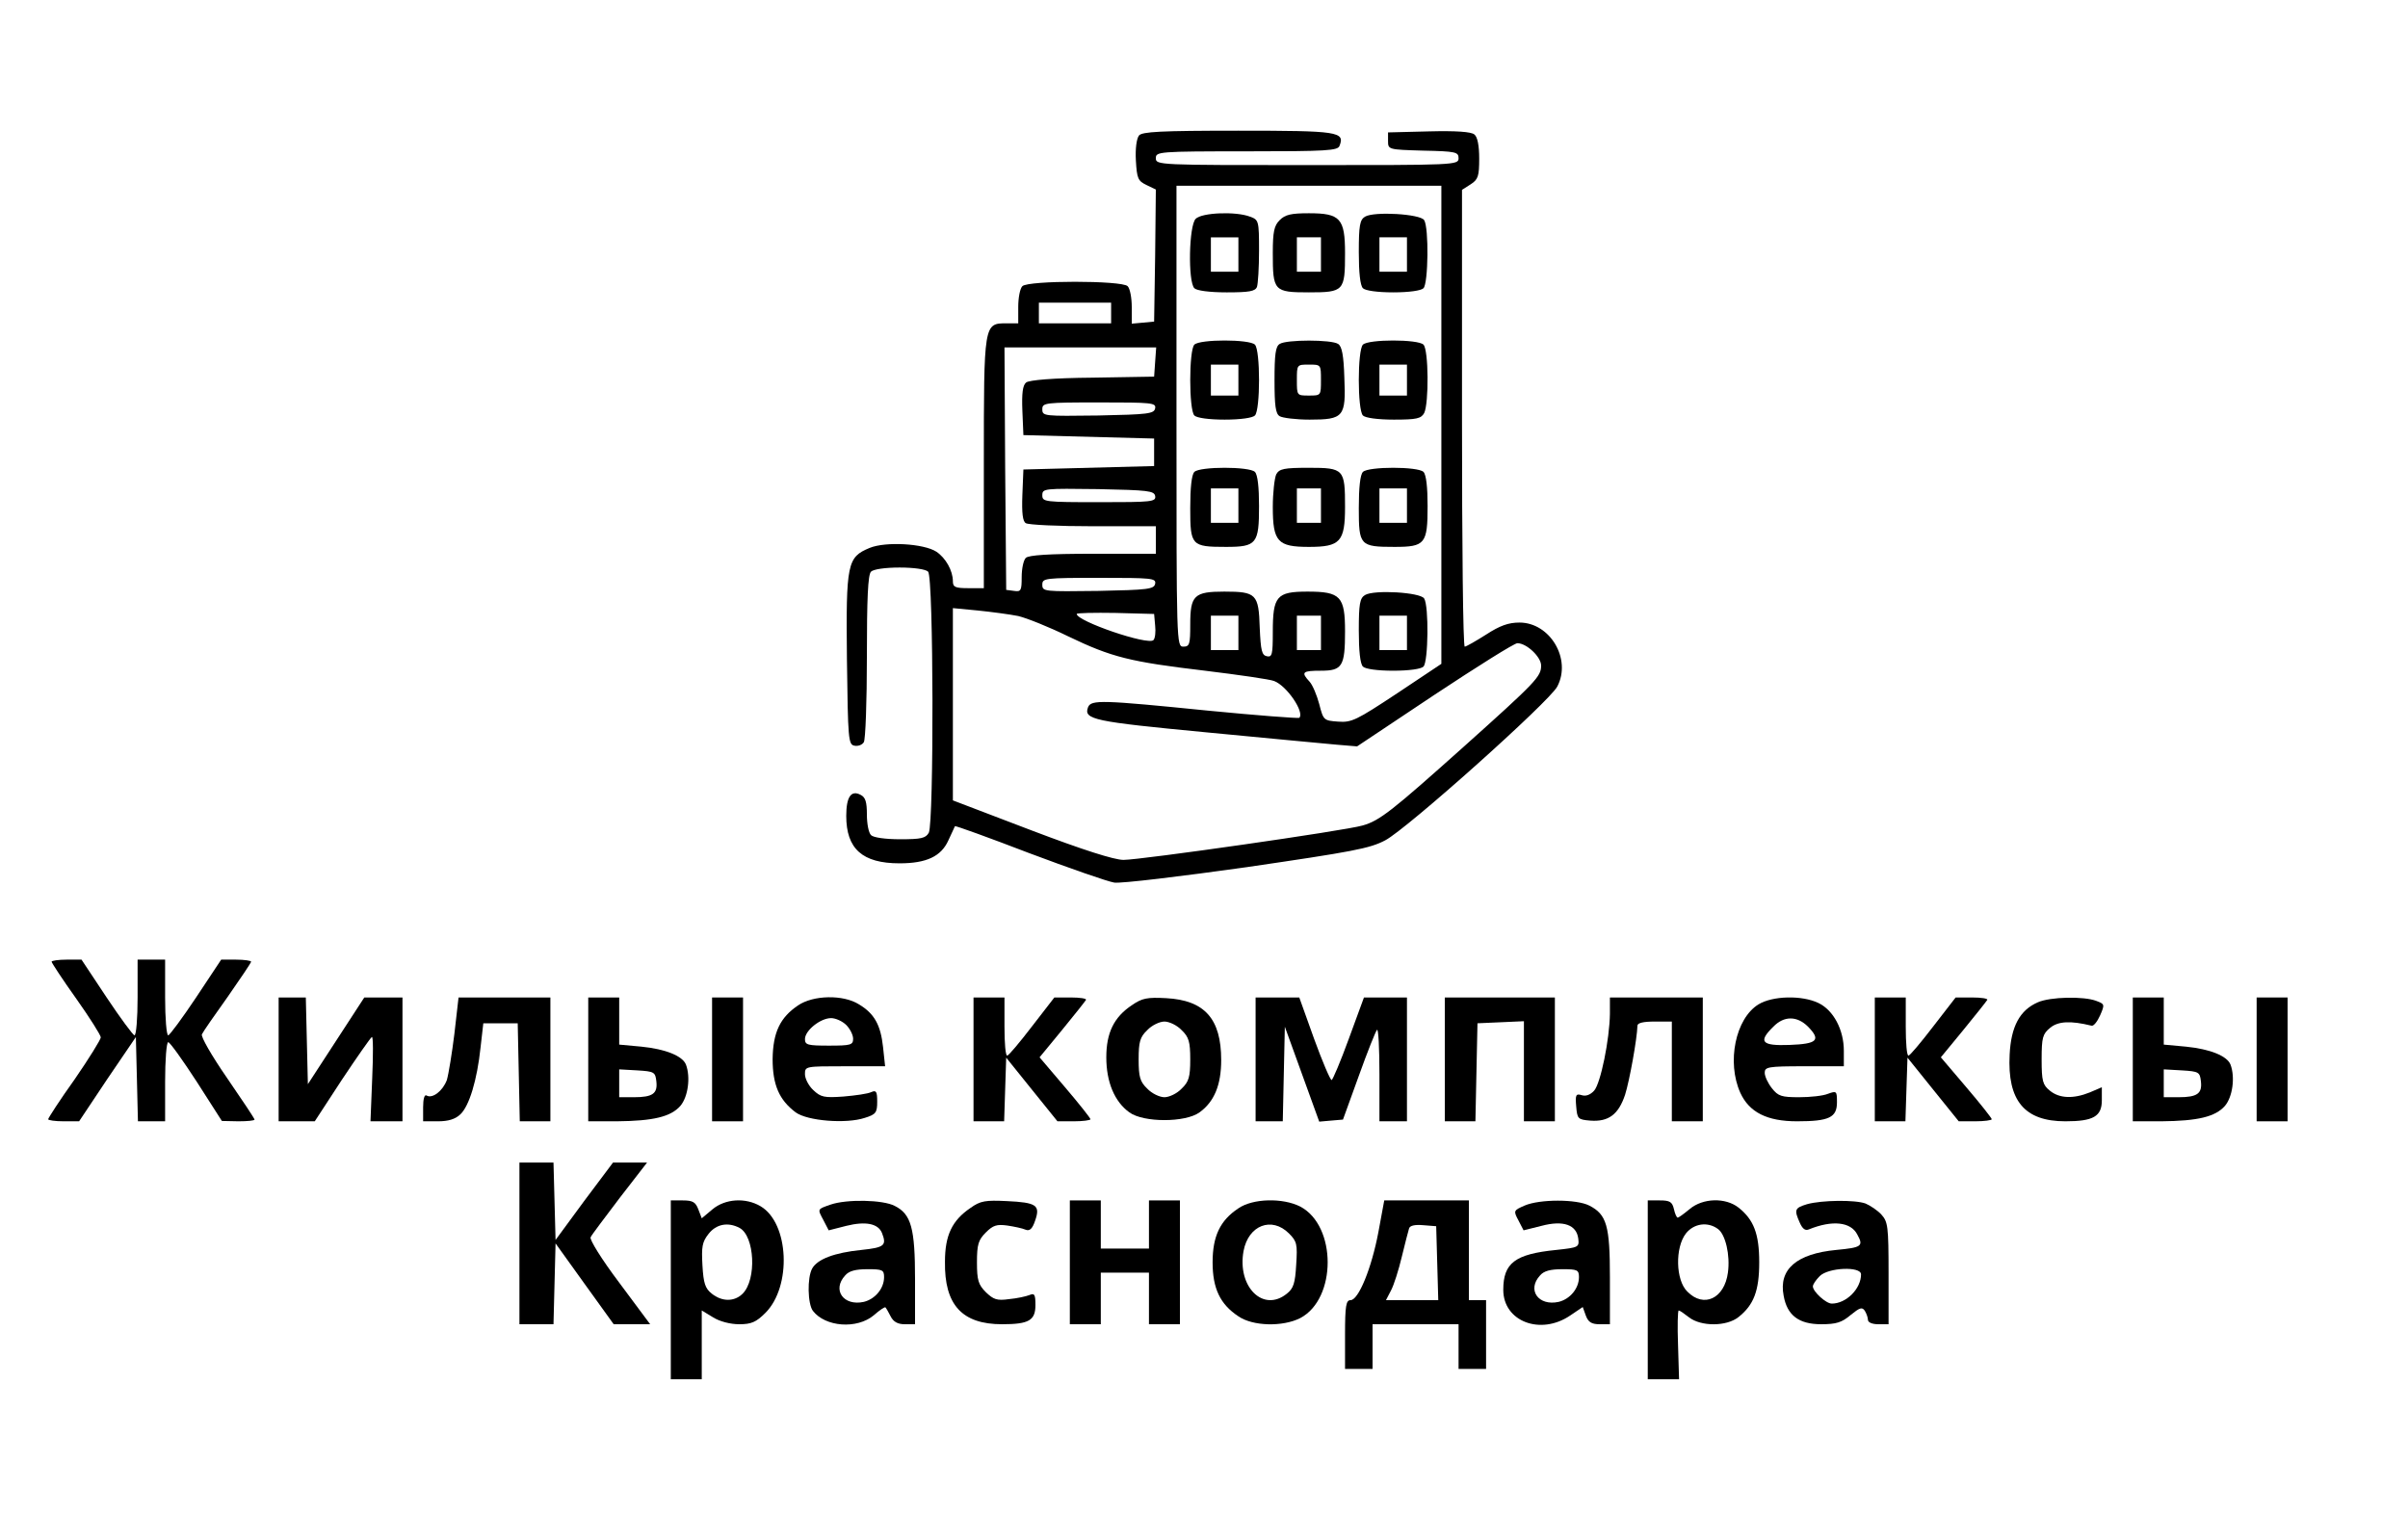 <?xml version="1.0" encoding="UTF-8" standalone="no"?> <svg xmlns="http://www.w3.org/2000/svg" version="1.0" width="700pt" height="440pt" viewBox="0 0 700 440" preserveAspectRatio="xMidYMid meet"><g transform="translate(0,440) scale(0.1,-0.1)" fill="#000000" stroke="none"><path d="M3311 4006 c-7 -9 -11 -38 -9 -73 3 -52 6 -59 31 -71 l27 -13 -2 -192 -3 -192 -32 -3 -33 -3 0 48 c0 27 -5 54 -12 61 -17 17 -289 17 -306 0 -7 -7 -12 -34 -12 -60 l0 -48 -34 0 c-66 0 -66 0 -66 -407 l0 -363 -45 0 c-38 0 -45 3 -45 20 0 31 -21 68 -48 86 -37 24 -148 30 -194 11 -65 -27 -69 -44 -66 -324 3 -233 4 -248 22 -251 10 -2 22 2 27 10 5 7 9 119 9 248 0 170 3 239 12 248 7 7 41 12 83 12 42 0 76 -5 83 -12 16 -16 17 -729 2 -759 -9 -16 -22 -19 -83 -19 -44 0 -78 5 -85 12 -7 7 -12 33 -12 60 0 36 -4 50 -18 57 -28 15 -42 -6 -42 -61 0 -96 47 -138 155 -138 78 0 121 20 142 67 10 21 18 39 19 41 1 2 98 -33 215 -78 117 -44 229 -83 248 -86 20 -3 194 18 386 45 307 45 357 54 402 78 63 33 478 404 500 447 42 80 -21 186 -110 186 -32 0 -57 -9 -97 -35 -30 -19 -58 -35 -62 -35 -5 0 -8 299 -8 664 l0 664 25 16 c22 14 25 24 25 75 0 38 -5 63 -14 70 -9 8 -54 11 -132 9 l-119 -3 0 -25 c0 -25 1 -25 103 -28 94 -2 102 -4 102 -22 0 -20 -9 -20 -440 -20 -433 0 -440 0 -440 20 0 19 7 20 264 20 234 0 265 2 270 16 16 41 -3 44 -294 44 -227 0 -280 -3 -289 -14z m879 -841 l0 -695 -129 -86 c-118 -78 -132 -85 -171 -82 -42 3 -43 4 -55 51 -7 26 -19 55 -28 65 -26 28 -21 32 33 32 62 0 70 13 70 114 0 102 -13 116 -109 116 -90 0 -101 -13 -101 -118 0 -65 -2 -73 -17 -70 -15 3 -18 16 -21 83 -3 98 -10 105 -103 105 -88 0 -99 -11 -99 -96 0 -57 -2 -64 -20 -64 -20 0 -20 7 -20 670 l0 670 385 0 385 0 0 -695z m-960 325 l0 -30 -105 0 -105 0 0 30 0 30 105 0 105 0 0 -30z m128 -142 l-3 -43 -179 -3 c-115 -1 -184 -7 -193 -14 -10 -8 -13 -31 -11 -82 l3 -71 190 -5 190 -5 0 -40 0 -40 -190 -5 -190 -5 -3 -74 c-2 -53 1 -77 10 -82 7 -5 95 -9 196 -9 l182 0 0 -40 0 -40 -183 0 c-129 0 -187 -4 -195 -12 -7 -7 -12 -32 -12 -56 0 -39 -2 -43 -22 -40 l-23 3 -3 353 -2 352 220 0 221 0 -3 -42z m0 -135 c-3 -16 -20 -18 -166 -21 -157 -2 -162 -2 -162 18 0 19 6 20 166 20 152 0 165 -1 162 -17z m0 -255 c3 -17 -10 -18 -162 -18 -160 0 -166 1 -166 20 0 20 5 20 162 18 146 -3 163 -5 166 -20z m0 -255 c-3 -16 -20 -18 -166 -21 -157 -2 -162 -2 -162 18 0 19 6 20 166 20 152 0 165 -1 162 -17z m-398 -94 c25 -6 90 -32 145 -59 127 -61 179 -74 398 -100 98 -12 189 -25 201 -30 37 -14 89 -91 73 -107 -3 -2 -123 7 -266 21 -308 31 -339 32 -348 10 -14 -36 17 -42 342 -73 176 -17 347 -33 380 -36 l60 -5 225 150 c124 82 232 150 241 150 27 0 69 -40 69 -65 0 -32 -14 -47 -225 -236 -208 -186 -244 -215 -294 -229 -50 -15 -645 -100 -695 -100 -27 0 -118 29 -268 86 l-228 87 0 279 0 280 73 -7 c39 -4 92 -11 117 -16z m398 -28 c2 -18 0 -37 -5 -42 -16 -16 -223 55 -223 76 0 3 51 4 113 3 l112 -3 3 -34z m242 -21 l0 -50 -40 0 -40 0 0 50 0 50 40 0 40 0 0 -50z m240 0 l0 -50 -35 0 -35 0 0 50 0 50 35 0 35 0 0 -50z"></path><path d="M3476 3764 c-20 -19 -23 -183 -4 -202 7 -7 44 -12 94 -12 65 0 83 3 88 16 3 9 6 56 6 105 0 87 -1 90 -26 99 -41 16 -140 12 -158 -6z m124 -104 l0 -50 -40 0 -40 0 0 50 0 50 40 0 40 0 0 -50z"></path><path d="M3720 3760 c-16 -16 -20 -33 -20 -96 0 -110 3 -114 105 -114 102 0 105 4 105 114 0 101 -14 116 -105 116 -52 0 -69 -4 -85 -20z m120 -100 l0 -50 -35 0 -35 0 0 50 0 50 35 0 35 0 0 -50z"></path><path d="M3968 3770 c-15 -9 -18 -26 -18 -103 0 -59 4 -97 12 -105 7 -7 42 -12 88 -12 46 0 81 5 88 12 14 14 16 176 2 198 -11 18 -146 26 -172 10z m122 -110 l0 -50 -40 0 -40 0 0 50 0 50 40 0 40 0 0 -50z"></path><path d="M3472 3398 c-16 -16 -16 -190 0 -206 7 -7 42 -12 88 -12 46 0 81 5 88 12 16 16 16 190 0 206 -16 16 -160 16 -176 0z m128 -103 l0 -45 -40 0 -40 0 0 45 0 45 40 0 40 0 0 -45z"></path><path d="M3720 3400 c-12 -7 -15 -31 -15 -105 0 -74 3 -98 15 -105 8 -5 47 -10 87 -10 99 0 106 8 101 122 -2 65 -7 91 -18 98 -19 13 -151 13 -170 0z m120 -105 c0 -45 0 -45 -35 -45 -35 0 -35 0 -35 45 0 45 0 45 35 45 35 0 35 0 35 -45z"></path><path d="M3962 3398 c-16 -16 -16 -190 0 -206 7 -7 43 -12 90 -12 66 0 79 3 88 19 14 28 13 184 -2 199 -16 16 -160 16 -176 0z m128 -103 l0 -45 -40 0 -40 0 0 45 0 45 40 0 40 0 0 -45z"></path><path d="M3472 3028 c-8 -8 -12 -46 -12 -105 0 -109 3 -113 104 -113 89 0 96 9 96 119 0 54 -4 91 -12 99 -16 16 -160 16 -176 0z m128 -98 l0 -50 -40 0 -40 0 0 50 0 50 40 0 40 0 0 -50z"></path><path d="M3710 3021 c-5 -11 -10 -54 -10 -95 0 -101 14 -116 105 -116 91 0 105 15 105 116 0 110 -3 114 -105 114 -73 0 -86 -3 -95 -19z m130 -91 l0 -50 -35 0 -35 0 0 50 0 50 35 0 35 0 0 -50z"></path><path d="M3962 3028 c-8 -8 -12 -46 -12 -105 0 -109 3 -113 104 -113 89 0 96 9 96 119 0 54 -4 91 -12 99 -16 16 -160 16 -176 0z m128 -98 l0 -50 -40 0 -40 0 0 50 0 50 40 0 40 0 0 -50z"></path><path d="M3968 2670 c-15 -9 -18 -26 -18 -103 0 -59 4 -97 12 -105 7 -7 42 -12 88 -12 46 0 81 5 88 12 14 14 16 176 2 198 -11 18 -146 26 -172 10z m122 -110 l0 -50 -40 0 -40 0 0 50 0 50 40 0 40 0 0 -50z"></path><path d="M150 1604 c0 -3 32 -52 72 -108 39 -55 71 -106 71 -112 0 -6 -34 -61 -76 -122 -43 -60 -77 -113 -77 -116 0 -3 20 -6 45 -6 l45 0 82 123 83 122 3 -122 3 -123 39 0 40 0 0 115 c0 63 4 115 9 115 5 0 42 -52 83 -115 l73 -114 48 -1 c26 0 47 2 47 5 0 3 -36 57 -80 121 -45 65 -77 121 -73 127 3 7 37 56 75 109 37 53 68 99 68 102 0 3 -20 6 -44 6 l-43 0 -73 -110 c-40 -60 -77 -110 -81 -110 -5 0 -9 50 -9 110 l0 110 -40 0 -40 0 0 -110 c0 -60 -4 -110 -9 -110 -4 0 -41 50 -81 110 l-73 110 -43 0 c-24 0 -44 -3 -44 -6z"></path><path d="M810 1320 l0 -180 53 0 52 0 79 121 c44 66 83 122 87 124 4 3 4 -51 1 -120 l-5 -125 47 0 46 0 0 180 0 180 -55 0 -56 0 -82 -126 -82 -126 -3 126 -3 126 -39 0 -40 0 0 -180z"></path><path d="M1321 1395 c-7 -57 -17 -118 -22 -135 -12 -32 -42 -55 -59 -45 -6 4 -10 -10 -10 -34 l0 -41 43 0 c30 0 50 6 65 20 26 24 49 100 59 195 l8 70 50 0 50 0 3 -142 3 -143 44 0 45 0 0 180 0 180 -134 0 -133 0 -12 -105z"></path><path d="M1710 1320 l0 -180 83 0 c106 1 157 13 185 45 22 26 30 83 16 120 -10 25 -59 45 -129 52 l-65 6 0 68 0 69 -45 0 -45 0 0 -180z m198 -64 c4 -35 -10 -46 -65 -46 l-43 0 0 41 0 40 53 -3 c49 -3 52 -5 55 -32z"></path><path d="M2070 1320 l0 -180 45 0 45 0 0 180 0 180 -45 0 -45 0 0 -180z"></path><path d="M2320 1477 c-52 -35 -73 -78 -74 -156 0 -75 19 -119 67 -155 34 -25 147 -34 201 -16 32 10 36 15 36 47 0 30 -3 34 -17 28 -10 -5 -46 -10 -81 -13 -56 -4 -66 -2 -88 19 -13 12 -24 33 -24 46 0 23 1 23 116 23 l117 0 -6 56 c-7 64 -25 97 -70 124 -46 29 -133 27 -177 -3z m140 -57 c11 -11 20 -29 20 -40 0 -18 -7 -20 -70 -20 -62 0 -70 2 -70 19 0 25 45 61 76 61 13 0 33 -9 44 -20z"></path><path d="M2830 1320 l0 -180 45 0 44 0 3 93 3 92 74 -92 75 -93 48 0 c26 0 48 3 48 6 0 3 -33 45 -74 93 l-74 87 65 79 c36 44 67 83 70 88 2 4 -18 7 -44 7 l-48 0 -65 -84 c-36 -47 -68 -85 -72 -85 -5 -1 -8 37 -8 84 l0 85 -45 0 -45 0 0 -180z"></path><path d="M3291 1478 c-53 -35 -75 -81 -75 -152 0 -72 24 -129 67 -160 41 -30 163 -30 204 0 43 31 63 80 63 152 0 120 -48 174 -160 180 -55 3 -70 0 -99 -20z m144 -73 c21 -20 25 -34 25 -85 0 -51 -4 -65 -25 -85 -13 -14 -36 -25 -50 -25 -14 0 -37 11 -50 25 -21 20 -25 34 -25 85 0 51 4 65 25 85 13 14 36 25 50 25 14 0 37 -11 50 -25z"></path><path d="M3650 1320 l0 -180 40 0 39 0 3 138 3 137 50 -138 50 -138 34 3 35 3 46 127 c25 70 49 130 53 134 4 4 7 -54 7 -129 l0 -137 40 0 40 0 0 180 0 180 -62 0 -63 0 -44 -120 c-24 -66 -47 -120 -50 -120 -4 0 -27 54 -51 120 l-43 120 -64 0 -63 0 0 -180z"></path><path d="M4200 1320 l0 -180 45 0 44 0 3 143 3 142 68 3 67 3 0 -146 0 -145 45 0 45 0 0 180 0 180 -160 0 -160 0 0 -180z"></path><path d="M4680 1453 c-1 -75 -27 -203 -46 -224 -11 -12 -24 -17 -36 -13 -17 5 -19 1 -16 -33 3 -36 5 -38 41 -41 53 -4 82 18 101 75 13 41 35 163 36 201 0 8 17 12 50 12 l50 0 0 -145 0 -145 45 0 45 0 0 180 0 180 -135 0 -135 0 0 -47z"></path><path d="M5112 1480 c-67 -41 -93 -168 -53 -257 26 -57 78 -83 165 -83 93 0 116 11 116 55 0 33 -1 34 -26 25 -14 -6 -52 -10 -84 -10 -51 0 -61 3 -79 26 -12 15 -21 35 -21 45 0 17 9 19 115 19 l115 0 0 45 c0 61 -30 118 -74 139 -48 23 -133 21 -174 -4z m144 -65 c38 -39 27 -50 -54 -53 -81 -3 -92 9 -47 53 31 32 69 32 101 0z"></path><path d="M5450 1320 l0 -180 45 0 44 0 3 93 3 92 74 -92 75 -93 48 0 c26 0 48 3 48 6 0 3 -33 45 -74 93 l-74 87 65 79 c36 44 67 83 70 88 2 4 -18 7 -44 7 l-48 0 -65 -84 c-36 -47 -68 -85 -72 -85 -5 -1 -8 37 -8 84 l0 85 -45 0 -45 0 0 -180z"></path><path d="M5924 1486 c-53 -23 -78 -71 -82 -152 -7 -134 43 -194 162 -194 81 0 106 14 106 61 l0 38 -35 -15 c-47 -19 -88 -18 -116 5 -21 17 -24 28 -24 91 0 64 3 74 25 92 23 19 59 21 120 6 6 -2 17 12 25 30 14 32 13 33 -11 42 -36 14 -134 12 -170 -4z"></path><path d="M6200 1320 l0 -180 83 0 c106 1 157 13 185 45 22 26 30 83 16 120 -10 25 -59 45 -129 52 l-65 6 0 68 0 69 -45 0 -45 0 0 -180z m198 -64 c4 -35 -10 -46 -65 -46 l-43 0 0 41 0 40 53 -3 c49 -3 52 -5 55 -32z"></path><path d="M6560 1320 l0 -180 45 0 45 0 0 180 0 180 -45 0 -45 0 0 -180z"></path><path d="M1510 785 l0 -235 50 0 49 0 3 118 3 117 84 -117 85 -118 53 0 53 0 -90 121 c-52 69 -87 126 -83 132 3 7 42 58 85 115 l79 102 -50 0 -49 0 -84 -112 -83 -113 -3 113 -3 112 -49 0 -50 0 0 -235z"></path><path d="M1950 650 l0 -260 45 0 45 0 0 100 0 100 33 -20 c19 -12 50 -20 76 -20 35 0 49 6 76 33 77 77 69 261 -14 310 -44 26 -103 22 -140 -9 l-31 -26 -10 26 c-8 21 -16 26 -45 26 l-35 0 0 -260z m200 180 c44 -24 50 -150 9 -191 -24 -24 -60 -24 -90 0 -19 15 -24 30 -27 82 -3 54 -1 68 18 92 22 28 56 35 90 17z"></path><path d="M2415 898 c-40 -14 -39 -12 -21 -46 l15 -29 51 13 c56 14 93 7 104 -21 14 -36 7 -42 -60 -49 -79 -8 -128 -27 -143 -54 -15 -27 -13 -103 2 -123 36 -47 128 -54 177 -13 17 15 32 25 34 23 2 -2 9 -14 15 -26 8 -16 21 -23 41 -23 l30 0 0 130 c0 149 -11 190 -59 214 -34 18 -139 20 -186 4z m155 -211 c0 -33 -26 -64 -59 -72 -59 -13 -93 35 -54 77 11 13 30 18 65 18 43 0 48 -2 48 -23z"></path><path d="M2821 888 c-53 -36 -74 -79 -74 -156 -2 -126 50 -182 166 -182 78 0 97 11 97 56 0 31 -3 35 -17 29 -10 -4 -37 -10 -60 -12 -35 -5 -45 -1 -67 20 -22 22 -26 35 -26 87 0 52 4 65 26 87 21 21 32 24 62 20 20 -3 44 -8 53 -12 12 -5 20 2 28 26 16 45 4 53 -82 57 -62 3 -77 1 -106 -20z"></path><path d="M3110 730 l0 -180 45 0 45 0 0 75 0 75 70 0 70 0 0 -75 0 -75 45 0 45 0 0 180 0 180 -45 0 -45 0 0 -70 0 -70 -70 0 -70 0 0 70 0 70 -45 0 -45 0 0 -180z"></path><path d="M3600 887 c-53 -35 -75 -81 -75 -157 0 -76 22 -122 75 -157 42 -29 129 -31 180 -5 106 56 106 268 0 324 -51 26 -138 24 -180 -5z m147 -73 c23 -23 25 -31 21 -91 -3 -54 -8 -69 -27 -84 -69 -56 -145 20 -126 124 14 75 82 101 132 51z"></path><path d="M4007 818 c-20 -106 -58 -198 -81 -198 -13 0 -16 -16 -16 -100 l0 -100 40 0 40 0 0 65 0 65 125 0 125 0 0 -65 0 -65 40 0 40 0 0 100 0 100 -25 0 -25 0 0 145 0 145 -123 0 -123 0 -17 -92z m171 -90 l3 -108 -76 0 -76 0 15 29 c8 15 22 59 31 97 9 38 19 75 21 82 2 9 17 12 41 10 l38 -3 3 -107z"></path><path d="M4432 895 c-32 -14 -33 -15 -18 -43 l15 -29 52 13 c64 17 102 3 107 -37 3 -25 1 -26 -64 -33 -120 -12 -154 -38 -154 -116 0 -92 108 -133 194 -75 l37 25 9 -25 c7 -19 17 -25 40 -25 l30 0 0 135 c0 151 -9 184 -60 210 -37 19 -144 19 -188 0z m158 -208 c0 -33 -26 -64 -59 -72 -59 -13 -93 35 -54 77 11 13 30 18 65 18 43 0 48 -2 48 -23z"></path><path d="M4790 650 l0 -260 46 0 45 0 -3 100 c-2 55 -1 100 2 100 3 0 16 -9 30 -20 35 -27 109 -27 144 1 44 35 60 76 60 159 0 83 -16 124 -60 159 -38 30 -104 28 -142 -4 -17 -14 -32 -25 -35 -25 -3 0 -8 11 -11 25 -5 21 -12 25 -41 25 l-35 0 0 -260z m204 177 c22 -16 36 -76 29 -127 -10 -75 -70 -104 -118 -55 -34 33 -36 128 -4 169 23 29 63 35 93 13z"></path><path d="M5253 899 c-36 -11 -38 -16 -21 -54 8 -18 16 -24 27 -19 67 27 121 22 140 -15 19 -34 13 -38 -61 -45 -115 -11 -168 -56 -153 -133 10 -57 44 -83 109 -83 44 0 60 5 86 27 26 21 33 24 41 12 5 -8 9 -20 9 -26 0 -8 13 -13 30 -13 l30 0 0 148 c0 137 -2 150 -21 171 -11 12 -32 26 -46 32 -30 11 -127 10 -170 -2z m157 -204 c0 -42 -43 -85 -85 -85 -17 0 -55 35 -55 50 0 6 9 19 20 30 25 25 120 29 120 5z"></path></g></svg> 